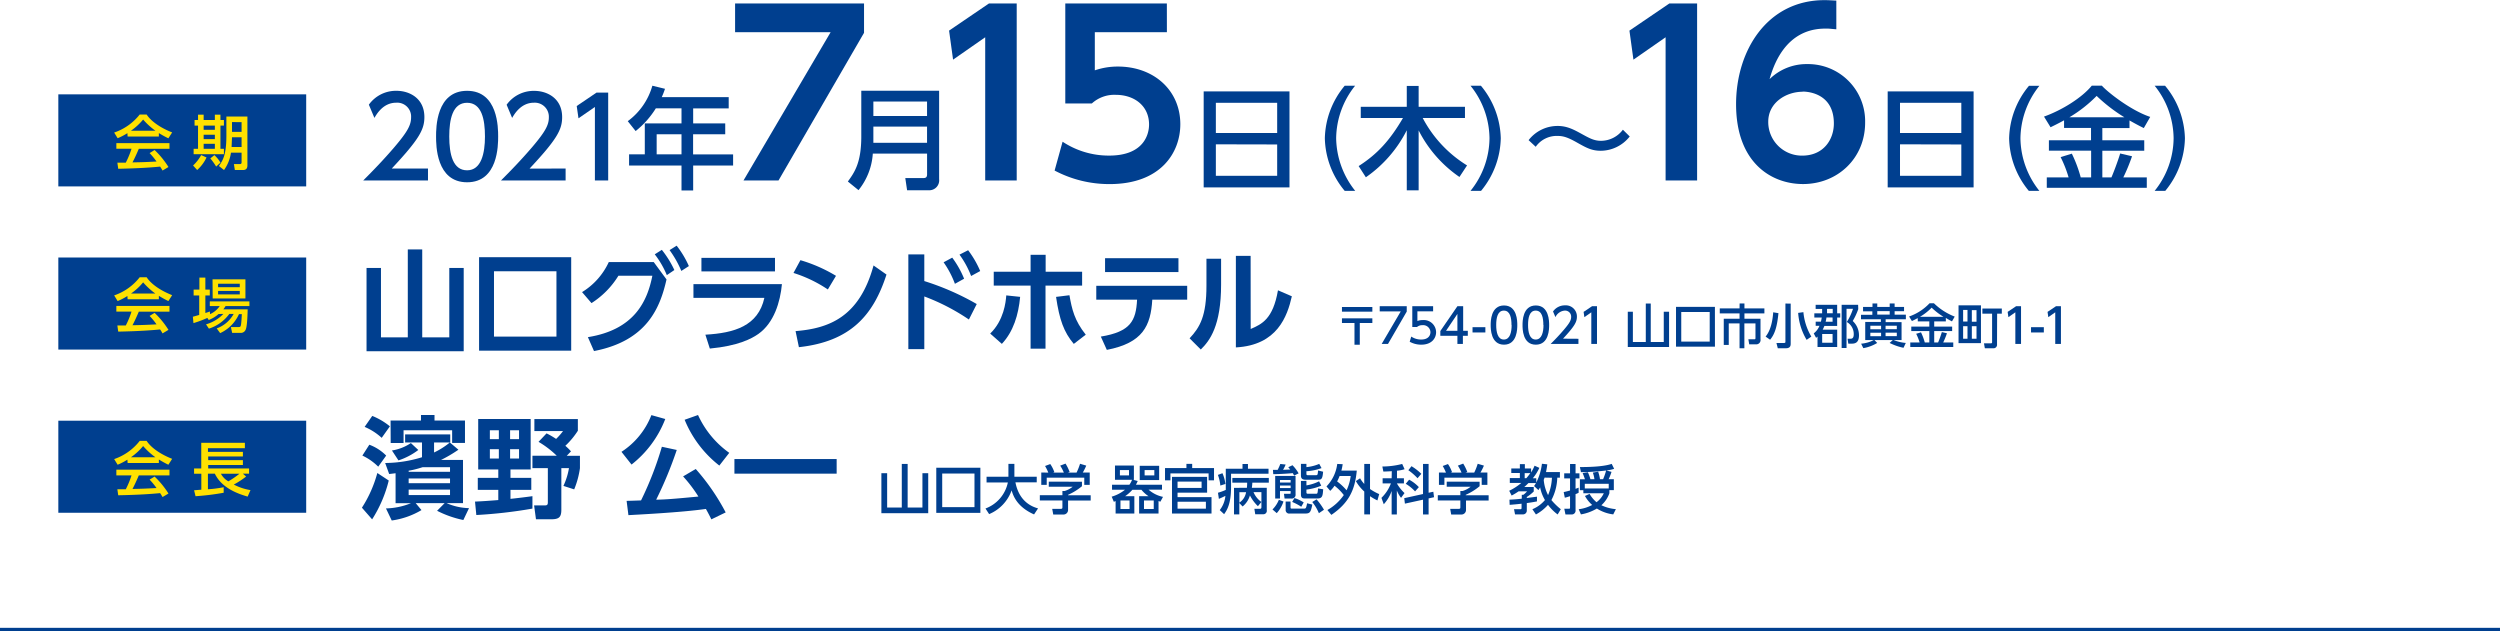 <svg xmlns="http://www.w3.org/2000/svg" viewBox="0 0 720.46 181.93"><defs><style>.cls-1{fill:none;stroke:#003f8f;stroke-miterlimit:10;}.cls-2{fill:#003f8f;}.cls-3{fill:#ffe100;}</style></defs><g id="レイヤー_2" data-name="レイヤー 2"><g id="ベース"><line class="cls-1" y1="181.43" x2="720.46" y2="181.43"/><path class="cls-2" d="M123.34,48.57V52H104.68c2.78-2.78,5.72-5.79,9-9.62,3.87-4.54,4.79-6.42,4.79-8.56a4,4,0,0,0-4.31-4.22c-3.77,0-5.65,3.35-6.26,4.38l-1.6-3.81a9.6,9.6,0,0,1,8-4c3.61,0,8,2.08,8,7.57,0,3.61-1.51,6.39-9.4,14.83Z"/><path class="cls-2" d="M125.67,39.33c0-2.46,0-13.16,8.94-13.16s8.95,10.73,8.95,13.16,0,13.2-8.95,13.2S125.67,41.79,125.67,39.33Zm14.09,0c0-4.89-.93-9.71-5.15-9.71s-5.14,4.86-5.14,9.71c0,5.15,1.05,9.75,5.14,9.75S139.76,44.16,139.76,39.33Z"/><path class="cls-2" d="M163,48.57V52H144.38c2.78-2.78,5.72-5.79,9-9.62,3.86-4.54,4.79-6.42,4.79-8.56a4.05,4.05,0,0,0-4.31-4.22c-3.77,0-5.66,3.35-6.27,4.38L146,30.19a9.58,9.58,0,0,1,8-4c3.61,0,8,2.08,8,7.57,0,3.61-1.5,6.39-9.39,14.83Z"/><path class="cls-2" d="M171.92,26.68h3.35V52h-3.83V30.83l-4.73,3.26-.51-3.54Z"/><path class="cls-2" d="M210,28v3.23H199.76v4.34H209v3.13h-9.26v5.79h11.53V47.7H199.76v7.19H196.4V47.7H181.29V44.48h4.53V35.56H196.4V31.22H189a25.56,25.56,0,0,1-5.82,6.55l-2.27-2.85A19.09,19.09,0,0,0,188,24.7l3.64.89a23.74,23.74,0,0,1-.93,2.4ZM196.4,38.69h-7.16v5.79h7.16Z"/><path class="cls-2" d="M249,1V9.46L224.36,52H214.27L239.38,9.27H211.84V1Z"/><path class="cls-2" d="M270.64,51.63a2.86,2.86,0,0,1-3,3.2h-6.23l-.52-3.52h5.28c.6,0,1-.22,1-1.05v-6H251.53a18.65,18.65,0,0,1-4.12,10.54l-3.07-2.49c1.92-2.65,3.87-5.4,3.87-13V26.14h22.43ZM251.69,29.27v4.15h15.47V29.27Zm0,7.22v4.66h15.47V36.49Z"/><path class="cls-2" d="M285,1h8V52h-9.08V10.74l-9.26,6.45-1.15-8.37Z"/><path class="cls-2" d="M336.28,9.27H315.51v11a20.34,20.34,0,0,1,6.64-1.09c10.36,0,18,6.84,18,16.62,0,8.11-5.56,17.25-20.39,17.25a33.62,33.62,0,0,1-15.84-3.9l2.3-8.31a24.09,24.09,0,0,0,13.42,4c10,0,11.5-6.14,11.5-8.95,0-5.37-4.22-8.56-9.59-8.56a9.6,9.6,0,0,0-6.9,2.49H307V1h29.27Z"/><path class="cls-2" d="M371.61,26.33V54H346.88V26.33Zm-21.22,12h17.67V29.62H350.39Zm0,3.26v9.08h17.67V41.63Z"/><path class="cls-2" d="M387.52,55a24.41,24.41,0,0,1-5.72-15.14,24.41,24.41,0,0,1,5.72-15.15h3a24.57,24.57,0,0,0-5.46,15.15A24.79,24.79,0,0,0,390.55,55Z"/><path class="cls-2" d="M391.54,47.86c5.4-3.45,9-7.41,12.78-13.86H392.15V30.77h13.26v-6h3.42v6h13.35V34H410a35.33,35.33,0,0,0,12.78,13.67L420.59,51a36,36,0,0,1-11.76-13.42V54.86h-3.42V37.54a36.52,36.52,0,0,1-11.79,13.55Z"/><path class="cls-2" d="M423.78,55a24.49,24.49,0,0,0,5.47-15.14,24.5,24.5,0,0,0-5.47-15.15h3a24.55,24.55,0,0,1,5.72,15.15A24.52,24.52,0,0,1,426.82,55Z"/><path class="cls-2" d="M469.66,39.33a10.71,10.71,0,0,1-8.33,4.12c-2.66,0-4.22-.89-6.84-2.36-2.82-1.6-4.09-1.92-5.69-1.92a7.41,7.41,0,0,0-6.23,3.13l-2.05-1.91a10.55,10.55,0,0,1,8.41-4.09c2.78,0,4.79,1.15,7,2.36s3.49,1.92,5.47,1.92a7.91,7.91,0,0,0,6.29-3.2Z"/><path class="cls-2" d="M481.08,1h8V52H480V10.74l-9.27,6.45-1.15-8.37Z"/><path class="cls-2" d="M529.2,8.44c-1.73-.13-1.92-.2-2.75-.2-2.88,0-12.4,0-16.49,14.57a15.19,15.19,0,0,1,10.86-4.34A16.46,16.46,0,0,1,537.5,35.34c0,10.35-8,17.7-17.89,17.7-9.2,0-19.3-6.2-19.3-23,0-15.52,9-30,25.5-30,1.34,0,2.81.13,3.39.13Zm-9.72,18c-4.66,0-9.9,3.07-9.9,8.63a9.69,9.69,0,0,0,9.77,9.78c6.2,0,9.14-4.67,9.14-9.27C528.49,27,521.21,26.39,519.48,26.39Z"/><path class="cls-2" d="M568.76,26.33V54H544V26.33Zm-21.21,12h17.67V29.62H547.55Zm0,3.26v9.08h17.67V41.63Z"/><path class="cls-2" d="M584.67,55A24.41,24.41,0,0,1,579,39.88a24.41,24.41,0,0,1,5.72-15.15h3a24.57,24.57,0,0,0-5.46,15.15A24.73,24.73,0,0,0,587.71,55Z"/><path class="cls-2" d="M594.83,34.67c-1.66.92-2.81,1.47-3.89,2l-1.89-3.07c5.11-1.82,10.9-5.4,13.77-8.91h2.91c1.41,1.63,8.12,7.06,13.93,9l-1.85,3.22c-.9-.45-1.86-.92-4.12-2.2v2.2h-7.83v3.52h12.08v3H605.86v7.7h2.62c.51-1.15,1.85-4.63,2.52-6.9l3.42.8a52.17,52.17,0,0,1-2.52,6.1h6.77v3H589.85v-3h6.29a34.14,34.14,0,0,0-2.3-5.85l3.23-1a38,38,0,0,1,2.56,6.84h3v-7.7H590.46v-3H602.6V36.87h-7.77Zm17.39-.87a46.39,46.39,0,0,1-8-6.16,38.69,38.69,0,0,1-7.86,6.16Z"/><path class="cls-2" d="M620.94,55a24.48,24.48,0,0,0,5.46-15.14,24.49,24.49,0,0,0-5.46-15.15h3a24.48,24.48,0,0,1,5.72,15.15A24.46,24.46,0,0,1,624,55Z"/><path class="cls-2" d="M104.3,146.31a35.59,35.59,0,0,0,4.44-10l3.29,2.17a37.28,37.28,0,0,1-4.79,11.19ZM109,134.49a16.25,16.25,0,0,0-4.57-3.2l2-3.13a13.42,13.42,0,0,1,4.86,3.13Zm1-8.31a17.2,17.2,0,0,0-4.92-3.16l2.2-3.16a19.6,19.6,0,0,1,5.08,3Zm4,10.2c-.77.09-1.12.15-1.85.22L111,133.43a36.87,36.87,0,0,0,10.61-1.66v-4.25h-4.86v-2.33h13v2.33h-.1l2.46,2.08a38.77,38.77,0,0,1-5,2.94h6.32V145h-4.73a17.09,17.09,0,0,0,6.46,1.44l-1.63,3.42a29.66,29.66,0,0,1-7.57-2.66l2.17-2.2H119.8l1.66,2a22.88,22.88,0,0,1-8.57,3l-1.66-3.48a20.51,20.51,0,0,0,7.19-1.5H114Zm-1.44-15.18h8.76v-1.6h3.9v1.6H134v6.45h-3.7V124h-14v3.67h-3.71Zm.39,8.62a13.39,13.39,0,0,0,5.46-2.14l2.14,2a19.56,19.56,0,0,1-5.72,3Zm4.82,6.14h11.92v-1.31h-7.92c-2,.64-3.17.86-4,1Zm0,1.92v1.37h11.92v-1.37Zm0,3.22v1.57h11.92V141.1Zm7.32-13.58v2.88a21.42,21.42,0,0,0,4.54-2.88Z"/><path class="cls-2" d="M136.89,144.55c2.07-.09,3.54-.19,6.71-.44v-2.94h-5.91v-3.45h5.91v-2.43h-5.79V120.75h15.12v14.54h-5.82v2.43h6v3.45h-6v2.59c1-.1,3.55-.39,6.33-.77v3.58a136.37,136.37,0,0,1-16.17,1.85ZM141.17,124v2.55h2.59V124Zm0,5.46v2.68h2.59v-2.68ZM147,124v2.55h2.58V124Zm0,5.46v2.68h2.58v-2.68Zm10.51-4.57a24.27,24.27,0,0,1,2.75,1.6,17.3,17.3,0,0,0,2-2.27H154v-3.45h12.53v3.36a22.31,22.31,0,0,1-3.61,4.34,16.63,16.63,0,0,1,1.63,1.6l-1.22,1.28h3.8v3.57a25.15,25.15,0,0,1-1.66,6.11l-3.1-1a19.94,19.94,0,0,0,1.6-5.12h-2.2v12c0,2.23-.77,2.74-3,2.74h-4.31l-.54-4h2.87c.71,0,1.09,0,1.09-.86V134.9h-4.44v-3.57h7a27.31,27.31,0,0,0-5.24-4Z"/><path class="cls-2" d="M191.72,120.75A30.68,30.68,0,0,1,182,133.88l-2.9-3.67a22.18,22.18,0,0,0,8.62-10.58ZM205,149.67c-.45-.93-.84-1.7-1.57-3-7.45,1.06-20.32,1.66-22.33,1.79l-.52-4.12c.48,0,3.52-.1,4.16-.13a96.06,96.06,0,0,0,6-15.46l4.29.92A112.51,112.51,0,0,1,189.1,144c1,0,3-.1,4.12-.19,2.3-.16,6.32-.55,8.05-.71a40.43,40.43,0,0,0-4.41-5.81l3.64-2.14a63,63,0,0,1,8.63,12.52Zm2.3-15.5a32.2,32.2,0,0,1-10-13.2l3.86-1.37a27.21,27.21,0,0,0,9,10.9Z"/><path class="cls-2" d="M211.65,132.29h29.46v4.21H211.65Z"/><path class="cls-2" d="M261.57,133.7v12.57h4.26v-9.9h1.67V147.9H254V136.37h1.66v9.9h4.22V133.7Z"/><path class="cls-2" d="M282.53,147.8H269.82v-13h12.71Zm-1.7-11.34h-9.3v9.68h9.3Z"/><path class="cls-2" d="M284,146.54a10.2,10.2,0,0,0,6.45-7.51h-6.14v-1.64h6.3v-3.71h1.72v3.71h6.44V139h-6.14c.63,3.31,2.48,6.41,6.52,7.51L298,148.25c-4.7-2.09-5.94-5.09-6.47-6.93a11.63,11.63,0,0,1-6.48,6.84Z"/><path class="cls-2" d="M311.8,138.83v1.29a16.81,16.81,0,0,1-4,2.48v.13h6.52v1.52h-6.52V147a1.31,1.31,0,0,1-1.27,1.28h-3l-.3-1.64h2.5c.44,0,.44-.22.44-.5v-1.92h-6.51v-1.52h6.51v-1.21h.68a7,7,0,0,0,2.29-1.23h-6.9v-1.46Zm-9.7-2.64a14.06,14.06,0,0,0-.93-1.9l1.5-.56a9.51,9.51,0,0,1,1.17,2.32l-.36.14h3.1a12.07,12.07,0,0,0-1.05-2l1.54-.59a13.32,13.32,0,0,1,1.18,2.42l-.52.17h2.52a17.54,17.54,0,0,0,1-2.54l1.79.53a15.26,15.26,0,0,1-1,2h2v3.56h-1.57v-2.08H301.65v2.08h-1.57v-3.56Z"/><path class="cls-2" d="M326.9,143v5h-5.4V144.4l-.51.21-.62-1.48a11,11,0,0,0,3.84-2h-3.74V139.7h5a6.65,6.65,0,0,0,.77-1.43h-4.92v-4.11h5.45v4.11h-.19l1.29.35a10,10,0,0,1-.52,1.08h7.52v1.41H331a9,9,0,0,0,4.16,2.08l-.75,1.38c-.39-.12-.43-.14-.54-.18V148h-5.59v-5H331a9,9,0,0,1-2.06-1.85h-2.61a11.17,11.17,0,0,1-2.09,1.85Zm-1.54-7.53h-2.62V137h2.62Zm.16,8.76H322.9v2.46h2.62Zm8.53-10v4.11h-5.6v-4.11Zm-1.56,10h-2.81v2.46h2.81Zm.17-8.76h-2.8V137h2.8Z"/><path class="cls-2" d="M348.3,138.43v-2h-11v2h-1.56v-3.54h6.17v-1.21h1.66v1.21h6.29v3.54Zm-.43,3.54h-8.52v1.29h9.79V148H337.75V137.42h10.12Zm-1.59-3.18h-6.93v1.83h6.93Zm1.24,5.8h-8.17v2h8.17Z"/><path class="cls-2" d="M352.29,136.37a11,11,0,0,1,.85,3.1l-1.46.46a11.76,11.76,0,0,0-.7-3.07ZM351.51,147a7.75,7.75,0,0,0,1.63-4.1c-.78.38-1.2.59-1.88.86L351,142a15.39,15.39,0,0,0,2.25-.82c0-.19,0-.48,0-.76v-5.34h4.82v-1.37h1.57v1.37h5.93v1.44h-10.8v3.85c0,5-1.28,6.78-2,7.81Zm7.82-6.42a11.3,11.3,0,0,0,.08-1.48h-4.27v-1.36h10.51v1.36H360.9a13,13,0,0,1-.14,1.48h4.3V147a1,1,0,0,1-1.06,1.2h-2.26l-.25-1.57h1.32c.57,0,.71,0,.71-.59v-4.22h-2.28a6.63,6.63,0,0,0,2.27,2.84l-1,1.21a11.56,11.56,0,0,1-2.3-3.1,6.42,6.42,0,0,1-2.11,3.19l-.95-1v3.28h-1.53v-7.65Zm-2.16,1.27v3a4.45,4.45,0,0,0,1.93-3Z"/><path class="cls-2" d="M369.88,144.53a9.44,9.44,0,0,1-1.94,3.35l-1.23-1.06a8.25,8.25,0,0,0,1.84-2.79Zm3.07-7.47c-.14-.26-.23-.43-.4-.71-.84.09-3.83.31-5.62.29l-.09-1.24h1.36a13.11,13.11,0,0,0,.76-1.69l1.54.16a9.91,9.91,0,0,1-.74,1.52l2.06-.08-.56-.67,1.21-.57a11.45,11.45,0,0,1,1.77,2.34Zm-5.46.1h5.87v5.27a1.1,1.1,0,0,1-1.28,1.24h-1.89l-.17-1.36h1.58c.3,0,.34,0,.34-.36v-.43h-3.07v2.15h-1.38Zm1.38,1.16v.73h3.07v-.73Zm0,1.61v.72h3.07v-.72Zm1.63,4.6h1.41v1.64c0,.37.11.41.44.41h3.44c.58,0,.61-.16.9-1.54l1.49.37c-.42,2.25-.74,2.58-2,2.58h-4.49a1,1,0,0,1-1.18-1.12Zm2.55-1a11.08,11.08,0,0,1,2.66,1.26l-.71,1.25a15.11,15.11,0,0,0-2.62-1.39Zm1.86-9.85h1.58v.94a12.23,12.23,0,0,0,3.69-.94l.67,1.22a15.46,15.46,0,0,1-4.36.9v.73c0,.41.16.41.42.41h2.37c.45,0,.48-.22.56-1.35l1.46.35c-.17,2.16-.51,2.31-1.46,2.31H376.2c-1.29,0-1.29-.8-1.29-1.39Zm1.58,4.9v1.3a12.49,12.49,0,0,0,3.65-1.18l.62,1.26a15.54,15.54,0,0,1-4.27,1.13v.78c0,.19,0,.42.43.42h2.25c.53,0,.53,0,.67-1.52l1.48.23c-.13,1.82-.19,2.65-1.62,2.65h-3.55c-.61,0-1.24,0-1.24-1.16V138.6Zm2.92,5.32a19.3,19.3,0,0,1,2.14,3l-1.47,1a12.86,12.86,0,0,0-1.91-3.23Z"/><path class="cls-2" d="M382.27,140.18a11.32,11.32,0,0,0,3.1-6.48l1.57.07a16.64,16.64,0,0,1-.37,1.85H391c-.51,5.63-2.33,9.36-7.32,12.76l-1.15-1.4a14.34,14.34,0,0,0,4.73-4.31,14.18,14.18,0,0,0-2.67-2.69,8.14,8.14,0,0,1-1.24,1.48Zm3.78-3a13.65,13.65,0,0,1-.71,1.56,16.78,16.78,0,0,1,2.72,2.55,13.67,13.67,0,0,0,1.19-4.11Zm5.9.66a9.3,9.3,0,0,0,1.21,1.63V133.7h1.66v7.23a14.93,14.93,0,0,0,2.64,1.46l-.51,1.83a14.68,14.68,0,0,1-2.13-1.23v5.25h-1.66v-6.6a11.83,11.83,0,0,1-2.42-3Z"/><path class="cls-2" d="M401.09,135.79c-1.53.09-1.9.09-2.43.11l-.29-1.46a23,23,0,0,0,5.72-.74l.69,1.52a9.93,9.93,0,0,1-2.19.43v2.17h2v1.49h-2v.05a11.65,11.65,0,0,0,2.17,2.73l-1,1.38a8.51,8.51,0,0,1-1.21-2.11v6.91h-1.5V141.5a11.27,11.27,0,0,1-2.27,3.82l-.67-1.85a11.33,11.33,0,0,0,2.73-4.16h-2.39v-1.49h2.6Zm9,6.58V133.7h1.61V142l1.36-.29.21,1.58-1.57.34v4.63h-1.61V144l-5.22,1.14-.19-1.58Zm-4-4.13a10.73,10.73,0,0,1,2.8,2.14l-1.09,1.23a12.22,12.22,0,0,0-2.69-2.19Zm.68-3.89a14.85,14.85,0,0,1,2.83,2.2l-1.09,1.27a16.16,16.16,0,0,0-2.65-2.31Z"/><path class="cls-2" d="M426.4,138.83v1.29a16.61,16.61,0,0,1-4,2.48v.13H429v1.52h-6.52V147a1.31,1.31,0,0,1-1.27,1.28h-3l-.29-1.64h2.49c.44,0,.44-.22.44-.5v-1.92h-6.5v-1.52h6.5v-1.21h.68a7.14,7.14,0,0,0,2.3-1.23h-6.91v-1.46Zm-9.7-2.64a12.94,12.94,0,0,0-.93-1.9l1.51-.56a9.15,9.15,0,0,1,1.16,2.32l-.36.14h3.11a12.82,12.82,0,0,0-1.06-2l1.54-.59a13.32,13.32,0,0,1,1.18,2.42l-.51.17h2.51a16.31,16.31,0,0,0,1-2.54l1.79.53a15.26,15.26,0,0,1-1,2h2v3.56H427v-2.08H416.25v2.08h-1.57v-3.56Z"/><path class="cls-2" d="M441.61,146.75a9.53,9.53,0,0,0,3.62-2.64,11.64,11.64,0,0,1-1.39-3.66c-.18.29-.24.42-.49.79l-1.26-1.18a5.65,5.65,0,0,0,.54-.84h-2.17c-.25.25-.54.57-1.18,1.12H442v1.3a11.32,11.32,0,0,1-2,1.58v.3c.32-.05,2.81-.36,2.93-.39v1.37c-.65.12-1.27.25-2.93.48v2.11a1.09,1.09,0,0,1-1.07,1.15h-2.32l-.29-1.49h1.77c.2,0,.4,0,.4-.36v-1.23c-1.33.16-2.43.25-3.43.33L435,144c1-.06,2.08-.1,3.55-.29V142.6H439a5.92,5.92,0,0,0,1.07-1h-2.44a18.42,18.42,0,0,1-2,1.21l-.7-1.38a15.79,15.79,0,0,0,3.48-2.25h-3.31v-1.41H438v-1.46h-2.47V135H438v-1.24h1.44V135h1.8v1.15a12.06,12.06,0,0,0,1-1.94l1.38.62a14,14,0,0,1-1.89,3h1v1.24a16.67,16.67,0,0,0,1.63-5.42l1.54.16c-.06.56-.16,1.24-.36,2.23h4v1.62h-.76a14.63,14.63,0,0,1-1.69,6.45,18.86,18.86,0,0,0,2.71,2.64l-.91,1.51a13.4,13.4,0,0,1-2.78-2.77,12.87,12.87,0,0,1-3.48,2.77Zm-2.22-10.4v1.46h.47a17.53,17.53,0,0,0,1.16-1.46Zm5.73,1.29c-.13.37-.16.46-.24.65a11.63,11.63,0,0,0,1.25,4.39,14,14,0,0,0,1.11-5Z"/><path class="cls-2" d="M450.63,141.81c.49-.11.83-.18,1.83-.45v-3.49h-1.68v-1.46h1.68v-2.7h1.59v2.7h1.12v1.46h-1.12v3c.22-.08.36-.12.89-.34V142a5,5,0,0,1-.89.39V147a1.11,1.11,0,0,1-1.22,1.26h-1.69l-.34-1.65h1.28c.36,0,.38-.06.38-.43V143c-1,.31-1.15.35-1.51.43Zm5.67-.54h-1v-3.15h1.46c-.14-.42-.4-1.13-.67-1.79l1.51-.24a12.9,12.9,0,0,1,.73,2h1.16a9.29,9.29,0,0,0-.46-1.89l1.53-.27a10.83,10.83,0,0,1,.53,2.16h.9a18.31,18.31,0,0,0,.87-2.5,65.44,65.44,0,0,1-7.25.48l-.31-1.47c1.55,0,6.52,0,9.17-.92l.7,1.43a10.78,10.78,0,0,1-2.27.47l1.51.4a15.15,15.15,0,0,1-.82,2.11h1.49v3.15h-1.28v.91a8.37,8.37,0,0,1-2.31,3.45,12,12,0,0,0,4.18,1.13l-.76,1.51a11.37,11.37,0,0,1-4.72-1.69,13.2,13.2,0,0,1-4.59,1.69l-.64-1.49a11,11,0,0,0,3.88-1.23,9.7,9.7,0,0,1-2.08-2.59l1.33-.6a9.12,9.12,0,0,0,2,2.4,6.63,6.63,0,0,0,2.1-2.58H456.3Zm7.31-.5v-1.35h-6.9v1.35Z"/><path class="cls-2" d="M121.68,71.88V97.22h7.8v-20h4.15v24h-28v-24h4.16v20h7.73V71.88Z"/><path class="cls-2" d="M164.61,101.06H138.06V74.12h26.55Zm-4.25-22.88h-18V97h18Z"/><path class="cls-2" d="M169.42,97.16C182.91,95,186.55,86.74,188,79.46h-9.78a24.61,24.61,0,0,1-7.76,7.89l-2.72-3.17a19.92,19.92,0,0,0,7.7-8.65H188.4l3.68,5c-1.82,8-5.5,17.67-20.9,20.64ZM190.73,72a28.77,28.77,0,0,1,3.61,5.82l-2.17,1.47a25.87,25.87,0,0,0-3.48-6ZM195,70.8a27.64,27.64,0,0,1,3.52,5.88l-2.17,1.4a29.34,29.34,0,0,0-3.39-6Z"/><path class="cls-2" d="M225.34,81.88c-.48,5.12-2.27,11.16-6.78,14.35-1.91,1.34-5.78,3.45-14,4.22l-1.28-4c8.34-.48,15.21-2.49,17-10.61H199.84V81.88Zm-2-7.57v3.9H202.14v-3.9Z"/><path class="cls-2" d="M238.57,83.42a38.24,38.24,0,0,0-9.9-4.76l2-3.68a43.36,43.36,0,0,1,10.25,4.51Zm-9.3,12c9.49-.77,18.38-3.93,22.47-18.92l3.73,2.62c-3.8,11.79-10.38,19.3-25.24,20.93Z"/><path class="cls-2" d="M279.22,92.08a60.81,60.81,0,0,0-12.85-6.65v15.18h-4.6V73.32h4.6V81a75.49,75.49,0,0,1,15.11,6.62Zm-4.8-17.83a27.39,27.39,0,0,1,3.42,6.07l-2.65,1.47a26.74,26.74,0,0,0-3.26-6.2ZM279,72.11a28,28,0,0,1,3.48,6l-2.62,1.43a26.45,26.45,0,0,0-3.35-6.16Z"/><path class="cls-2" d="M285.36,96.13c3.93-3.8,4.5-9.07,4.63-11l4,.42c-.48,5.18-1.95,10-5.27,13.55Zm15.94,4.35H297V82.3H286.38v-4H297V73.42h4.34v4.89h10.51v4H301.3Zm6.9-15.4c.71,4.09,1.47,7.32,4.7,11.37l-3.45,2.66c-2.88-3.42-4.15-7-5.11-13.55Z"/><path class="cls-2" d="M317.24,97c8.56-1.41,10.13-4.51,10.45-10.64H315.93v-4h26.2v4H332.07c-.45,7.54-2.72,12.46-13.1,14.47Zm22.37-22.59v4H318.46v-4Z"/><path class="cls-2" d="M351.9,82c0,11.89-3.26,16.2-5.85,18.72l-3.23-3.22c3-3.2,4.86-6.43,4.86-15.15V74.57h4.22Zm8.53,12.81c3.19-1.4,6.42-2.81,7.86-11.15l4,1.73c-1.31,5.75-4.18,14.09-16.13,14.73V73.74h4.25Z"/><path class="cls-2" d="M395.49,88.47v1.34h-8.76V88.47Zm0,3.27v1.34h-3.62v6.26h-1.53V93.08h-3.61V91.74Z"/><path class="cls-2" d="M405.4,88.25v1.54L400,99.11h-1.82l5.5-9.38h-6.07V88.25Z"/><path class="cls-2" d="M413,89.73h-4.53v2.78a4.2,4.2,0,0,1,1.56-.27,3.54,3.54,0,0,1,3.83,3.49c0,1.71-1.23,3.6-4.28,3.6a6.82,6.82,0,0,1-3.33-.85l.45-1.49a5,5,0,0,0,2.86.86c2.1,0,2.67-1.23,2.67-2.14a2.1,2.1,0,0,0-2.31-2,2.35,2.35,0,0,0-1.56.52H407V88.25H413Z"/><path class="cls-2" d="M420,99.11V96.78h-4.92V95.4L420,88.25h1.66v7.09H423v1.44h-1.42v2.33Zm-3.28-3.77H420V90.47Z"/><path class="cls-2" d="M428.06,94.29v1.52h-3.7V94.29Z"/><path class="cls-2" d="M429.59,93.67c0-1,0-5.64,3.84-5.64s3.83,4.6,3.83,5.64,0,5.66-3.83,5.66S429.59,94.73,429.59,93.67Zm6,0c0-2.09-.4-4.16-2.2-4.16s-2.21,2.08-2.21,4.16.45,4.18,2.21,4.18S435.63,95.74,435.63,93.67Z"/><path class="cls-2" d="M438.77,93.67c0-1,0-5.64,3.83-5.64s3.84,4.6,3.84,5.64,0,5.66-3.84,5.66S438.77,94.73,438.77,93.67Zm6,0c0-2.09-.4-4.16-2.21-4.16s-2.2,2.08-2.2,4.16.45,4.18,2.2,4.18S444.81,95.74,444.81,93.67Z"/><path class="cls-2" d="M454.88,97.63v1.48h-8c1.19-1.19,2.45-2.48,3.84-4.12,1.66-1.95,2.06-2.75,2.06-3.67a1.74,1.74,0,0,0-1.85-1.81,3.24,3.24,0,0,0-2.68,1.88l-.69-1.63A4.13,4.13,0,0,1,451,88a3.2,3.2,0,0,1,3.44,3.25c0,1.54-.65,2.73-4,6.35Z"/><path class="cls-2" d="M458.8,88.25h1.43V99.11h-1.64V90l-2,1.4-.22-1.52Z"/><path class="cls-2" d="M475.72,87.47V98.56h3.75V89.83H481V100h-11.9V89.83h1.47v8.73h3.72V87.47Z"/><path class="cls-2" d="M494.22,99.91H483V88.44h11.21Zm-1.51-10h-8.2v8.54h8.2Z"/><path class="cls-2" d="M501.33,87.45h1.39v1.43h5.75v1.43h-5.75v1.54h4.63v5.93a1.24,1.24,0,0,1-1.25,1.46h-2l-.25-1.46h1.73c.28,0,.32-.14.32-.41V93.19h-3.2v7.18h-1.39V93.19h-3.11v6.22h-1.44V91.85h4.55V90.31h-5.7V88.88h5.7Z"/><path class="cls-2" d="M512.52,90.25c-.37,3.75-1,6-2.41,7.65l-1.29-.9c1.47-1.82,2-4.42,2.19-7Zm3.53-2.76V99c0,.45,0,1.36-1.37,1.36h-2.35l-.39-1.52h2.17c.42,0,.42-.18.42-.36v-11Zm4.59,10.45a17.56,17.56,0,0,1-2.44-7.77l1.51-.21A16.65,16.65,0,0,0,522,97Z"/><path class="cls-2" d="M529.45,95v5h-5.67V97c-.11.09-.19.16-.41.37l-.68-1.29a5.28,5.28,0,0,0,1.65-2.18h-1.09v-1.2h1.51A11.77,11.77,0,0,0,525,91.5h-2.14V90.29h2.25c0-.6,0-1.11,0-1.26h-1.87V87.84h6.2v2.45h.89V91.5h-.89v2.43h-3.68a9.17,9.17,0,0,1-.5,1.08Zm-1.33,1.25h-3v2.52h3Zm-1.76-4.76a9.1,9.1,0,0,1-.24,1.23h2V91.5Zm.16-2.47v.21c0,.52,0,.78,0,1.05h1.64V89Zm9,.07a19,19,0,0,1-1.59,3.42,5.62,5.62,0,0,1,1.8,4.11c0,2.42-1.4,2.42-2.34,2.42h-.74l-.21-1.42h.78c.45,0,1-.07,1-1.3a4,4,0,0,0-2-3.53A16,16,0,0,0,534,89h-1.86v11.29h-1.41V87.84h4.75Z"/><path class="cls-2" d="M536.35,99.05A9.91,9.91,0,0,0,540,98h-2.47V92.78h4.51V92h-5.73V90.72h3.27v-1H536.9V88.46h2.72v-1H541v1h3.58v-1H546v1h2.72v1.22H546v1h3.24V92h-5.83v.83H548V98h-2.3a12.39,12.39,0,0,0,3.52.83l-.66,1.4a16,16,0,0,1-4-1.4l.92-.83h-5.31l.81.83a11.45,11.45,0,0,1-4,1.5ZM539,93.88v1h3.1v-1Zm0,2v1h3.1v-1Zm2-6.21v1h3.58v-1Zm2.39,4.2v1h3.24v-1Zm0,2v1h3.24v-1Z"/><path class="cls-2" d="M552.65,91.67c-.71.4-1.21.63-1.67.85l-.81-1.31a14.7,14.7,0,0,0,5.9-3.82h1.25a17.78,17.78,0,0,0,6,3.85l-.79,1.38c-.38-.19-.8-.4-1.77-1v1h-3.35v1.5h5.17V95.4h-5.17v3.3h1.12a31.24,31.24,0,0,0,1.08-3l1.47.34A24,24,0,0,1,560,98.7h2.9V100H550.51V98.7h2.7a15.75,15.75,0,0,0-1-2.51l1.39-.42a16.79,16.79,0,0,1,1.09,2.93H556V95.4h-5.2V94.12H556v-1.5h-3.32Zm7.44-.37a19.46,19.46,0,0,1-3.42-2.64,15.91,15.91,0,0,1-3.37,2.64Z"/><path class="cls-2" d="M570.88,88V98.89h-6.46V88ZM567,89.32h-1.26v3.35H567ZM567,94h-1.26v3.62H567Zm2.6-4.63h-1.35v3.35h1.35Zm0,4.63h-1.35v3.62h1.35Zm5.91,5.25a1,1,0,0,1-1,1.12H572l-.25-1.43h2a.3.3,0,0,0,.34-.33V90.39h-2.8V88.91h5.6v1.48h-1.35Z"/><path class="cls-2" d="M581,88.25h1.43V99.11h-1.64V90l-2,1.4-.22-1.52Z"/><path class="cls-2" d="M589,94.29v1.52h-3.69V94.29Z"/><path class="cls-2" d="M592.5,88.25h1.43V99.11h-1.64V90l-2,1.4-.22-1.52Z"/><rect class="cls-2" x="16.81" y="27.19" width="71.43" height="26.53"/><rect class="cls-2" x="16.81" y="74.21" width="71.43" height="26.53"/><rect class="cls-2" x="16.81" y="121.24" width="71.43" height="26.53"/><path class="cls-3" d="M36.71,38.37a16.34,16.34,0,0,1-2.81,1.46l-1-1.63A15.78,15.78,0,0,0,40.26,33h2c1.24,1.93,4,3.86,7.35,5.16l-1.09,1.7a28.77,28.77,0,0,1-2.74-1.51v1h-9ZM46.84,49.15a12,12,0,0,0-.7-1.14c-2.33.24-6.14.51-12.07.63l-.25-1.77c.35,0,1.9,0,2.43,0a24.78,24.78,0,0,0,1.65-4H33.53V41.25H48.84v1.64H40c-.58,1.38-1.24,2.82-1.82,3.91,3.18-.06,3.53-.08,6.93-.25a19.68,19.68,0,0,0-2-2.43l1.44-.89a25.3,25.3,0,0,1,4,4.9ZM44.78,37.67a20.4,20.4,0,0,1-3.53-3.22,17.4,17.4,0,0,1-3.51,3.22Z"/><path class="cls-3" d="M59.52,45.38A11.42,11.42,0,0,1,56.82,49l-1.18-1.31a11.48,11.48,0,0,0,2.33-3ZM57.07,33.05h1.62v1.53h3.23V33.05h1.61v1.53h1V36.2h-1v6.68h1v1.56H55.8V42.88h1.27V36.2h-1V34.58h1Zm1.62,3.15v1.2h3.23V36.2Zm0,2.63v1.26h3.23V38.83Zm0,2.62v1.43h3.23V41.45Zm3.09,3.26a8.71,8.71,0,0,1,1.75,2.16L62.29,48a17.6,17.6,0,0,0-1.68-2.35ZM69.62,44H66.56a11.24,11.24,0,0,1-2,5l-1.47-1.16c1.2-1.7,2.15-3.31,2.15-8.77V33.58H71.3V47.67C71.3,49,70.38,49,69.86,49H67.68l-.27-1.72h1.66c.39,0,.55-.13.55-.51Zm-2.76-4.44-.12,2.81h2.88V39.56Zm0-4.38V38h2.76v-2.8Z"/><path class="cls-3" d="M36.71,85.3a16.34,16.34,0,0,1-2.81,1.46l-1-1.63a15.78,15.78,0,0,0,7.36-5.23h2c1.24,1.93,4,3.85,7.35,5.16l-1.09,1.7a28.77,28.77,0,0,1-2.74-1.51v1h-9ZM46.84,96.08a12,12,0,0,0-.7-1.14c-2.33.24-6.14.51-12.07.63l-.25-1.77c.35,0,1.9,0,2.43,0a24.78,24.78,0,0,0,1.65-4H33.53V88.17H48.84v1.65H40c-.58,1.38-1.24,2.82-1.82,3.91,3.18-.07,3.53-.08,6.93-.25a19,19,0,0,0-2-2.43l1.44-.89a25.3,25.3,0,0,1,4,4.9ZM44.78,84.6a19.92,19.92,0,0,1-3.53-3.23,17.09,17.09,0,0,1-3.51,3.23Z"/><path class="cls-3" d="M63,90.49a9.68,9.68,0,0,1-2.84,1.73l-.41-.6a31.87,31.87,0,0,1-4,1.5l-.17-1.85c.39-.09,1.56-.43,1.83-.51V85.15H55.8V83.46h1.66V80h1.72v3.45h1.28v1.69H59.18v5.06a11.29,11.29,0,0,0,1.29-.44l.07.77a6.79,6.79,0,0,0,2.79-2.33H60.46V86.86H71.88v1.35H65a9,9,0,0,1-.63.93h7c0,.19-.07,4.74-.54,5.78a1.5,1.5,0,0,1-1.63,1h-2.3l-.36-1.67H68.8c.51,0,.56-.22.65-.66.13-.69.22-2.68.24-3.07h-.82A10.91,10.91,0,0,1,63.45,96l-1-1.36a9,9,0,0,0,4.88-4.16H66.08a11.71,11.71,0,0,1-5.88,4.23l-.83-1.24a11.2,11.2,0,0,0,5-3Zm-1.75-10h9.48v5.53H61.29Zm1.6,1.28v1h6.25v-1Zm0,2.07v1h6.25v-1Z"/><path class="cls-3" d="M36.71,132.47a18,18,0,0,1-2.81,1.46l-1-1.63a15.79,15.79,0,0,0,7.36-5.24h2c1.24,1.94,4,3.86,7.35,5.17l-1.09,1.7a31.21,31.21,0,0,1-2.74-1.51v1h-9Zm10.13,10.77a12.08,12.08,0,0,0-.7-1.13c-2.33.23-6.14.51-12.07.62L33.82,141c.35,0,1.9,0,2.43,0a25.17,25.17,0,0,0,1.65-4H33.53v-1.65H48.84V137H40c-.58,1.38-1.24,2.82-1.82,3.91,3.18-.07,3.53-.09,6.93-.26a20.46,20.46,0,0,0-2-2.43l1.44-.88a25.47,25.47,0,0,1,4,4.89Zm-2.06-11.47a19.92,19.92,0,0,1-3.53-3.23,17.37,17.37,0,0,1-3.51,3.23Z"/><path class="cls-3" d="M55.93,141.29l2.09-.17v-4.59H55.93V135H58v-7.4H70.57v1.57H59.93v1.05H70v1.33h-10v1.05H70V134h-10V135H71.78v1.51H70l.93.82a24.55,24.55,0,0,1-3.55,2.31,15.5,15.5,0,0,0,4.81,1.6l-.82,1.87c-2.7-.77-7.49-2.44-9.45-6.6h-2V141a34.13,34.13,0,0,0,4.54-.59V142a70.94,70.94,0,0,1-8.11,1Zm7.74-4.76a5.58,5.58,0,0,0,2.14,2.19A26.41,26.41,0,0,0,69,136.53Z"/></g></g></svg>
